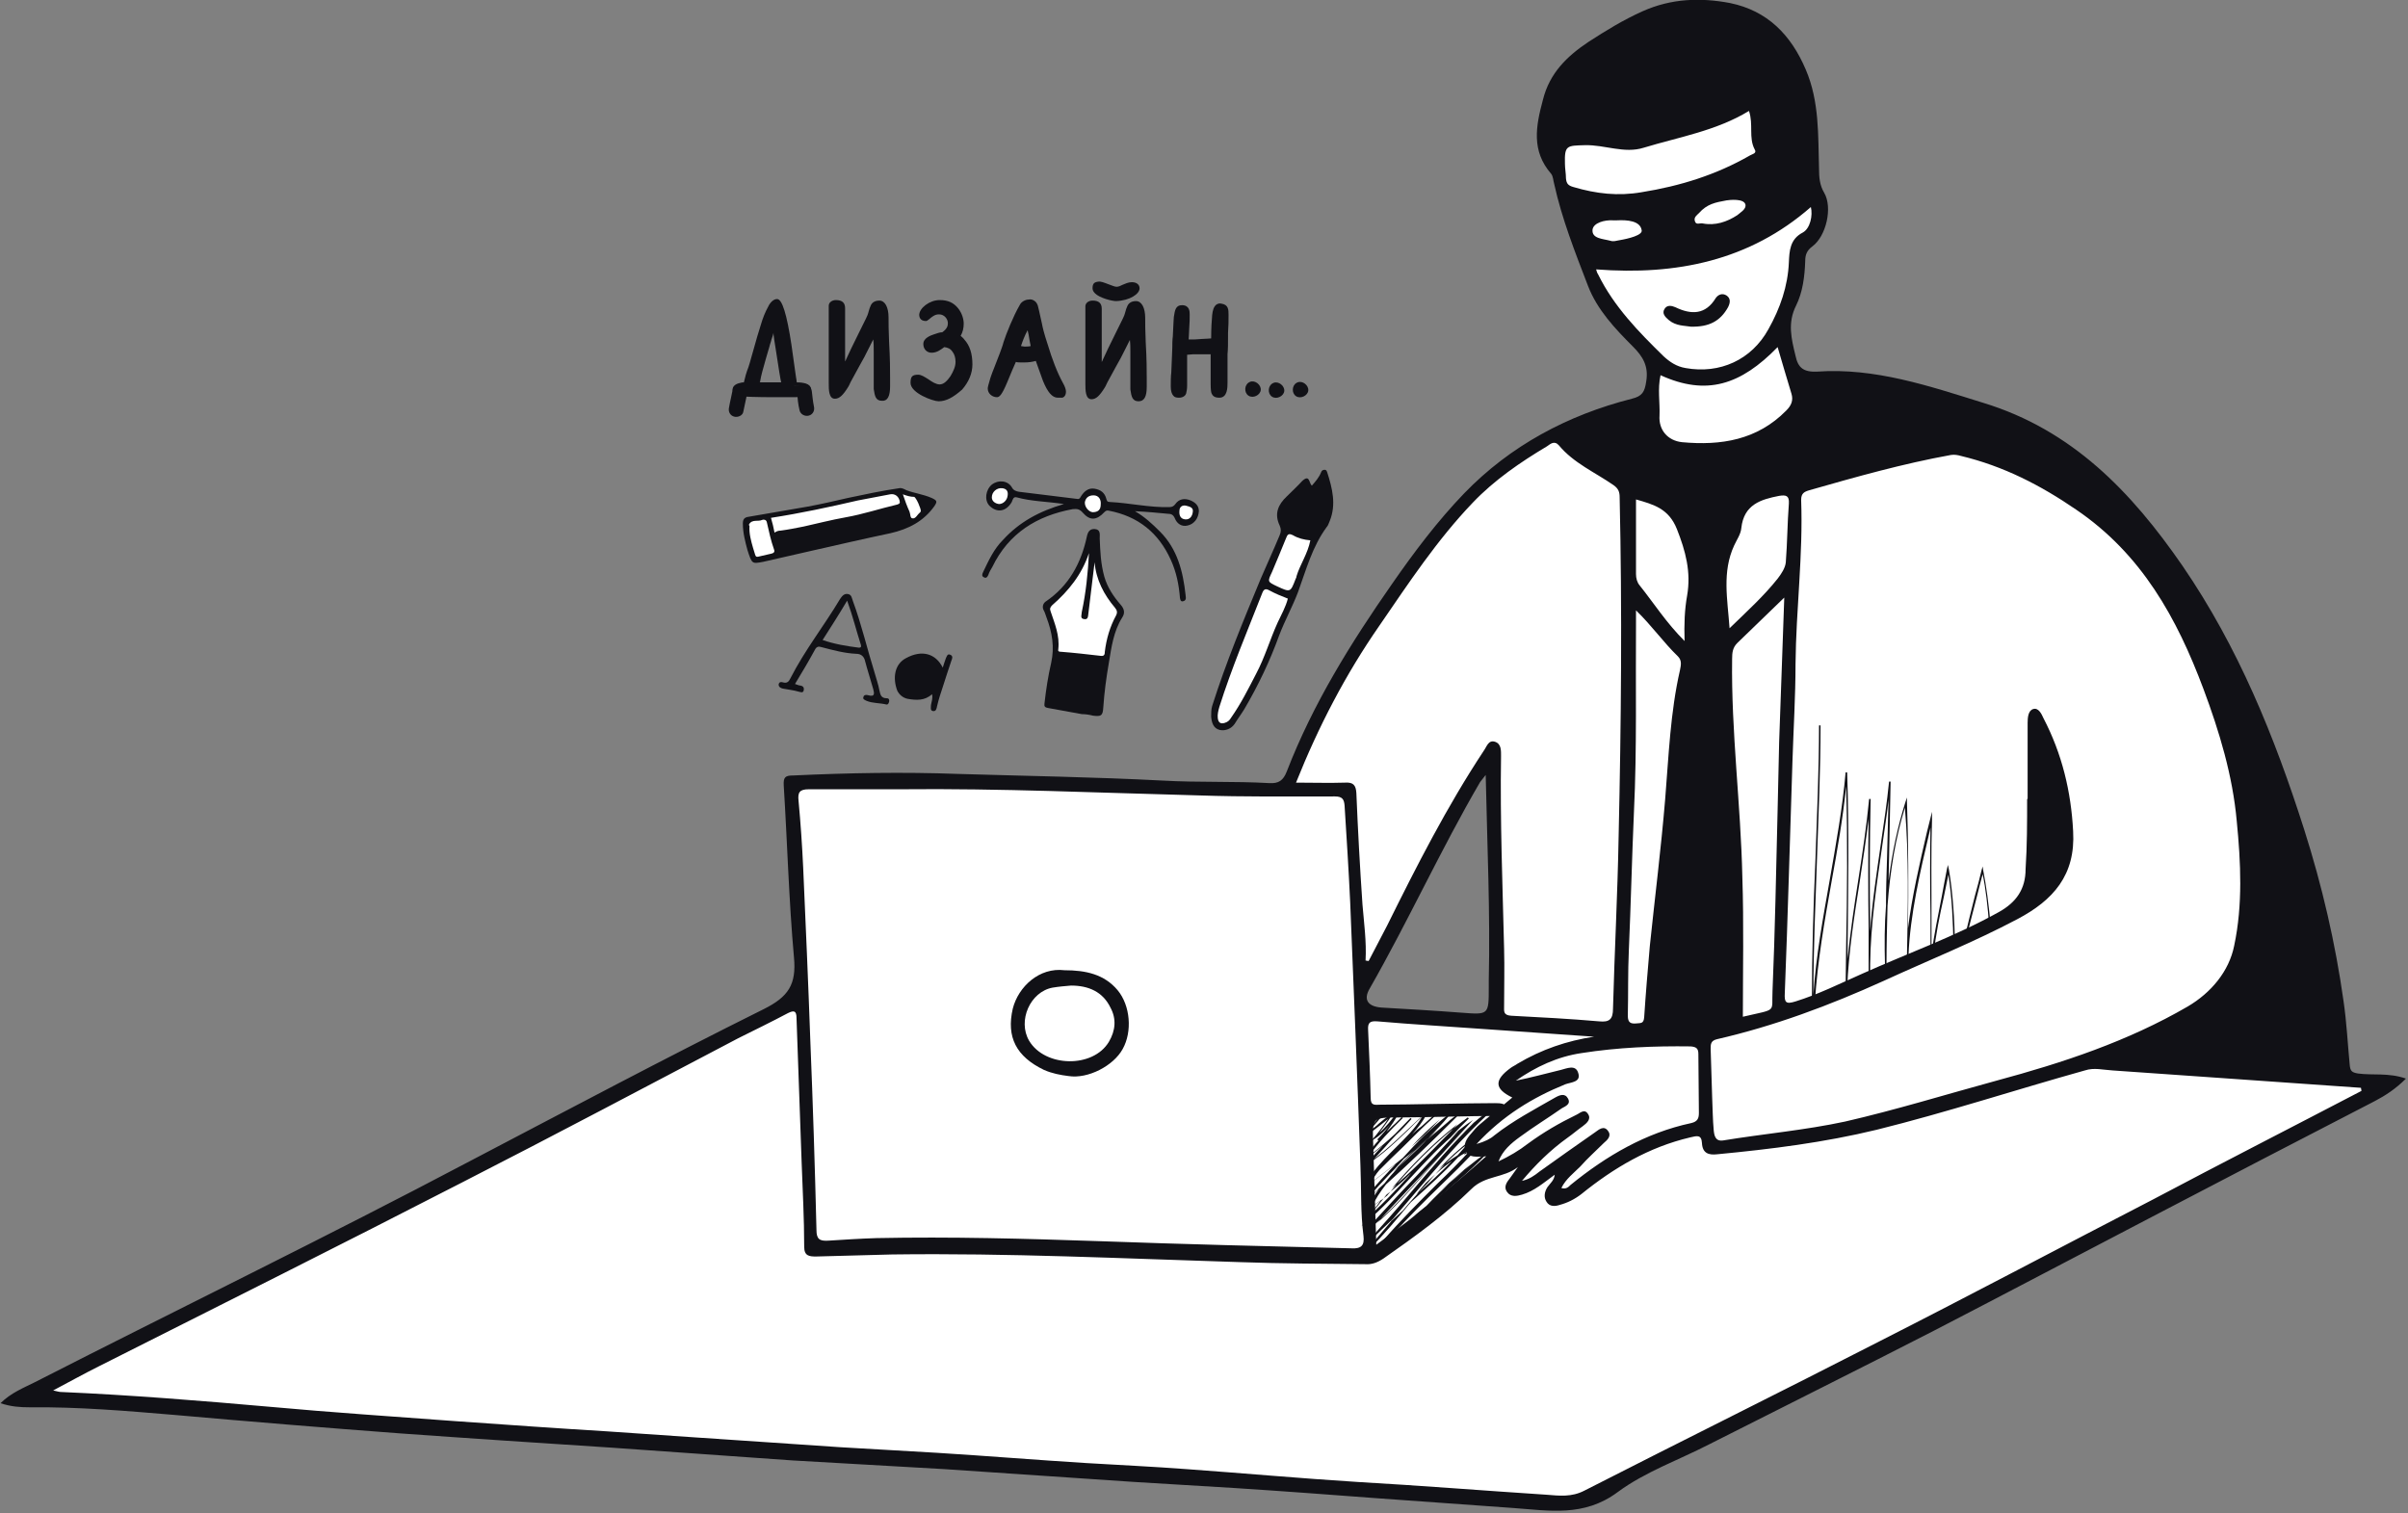<svg height="296" viewBox="0 0 471 296" width="471" xmlns="http://www.w3.org/2000/svg"><rect x="0" y="0" width="471" height="296" fill="#808080" stroke="none"/><g fill="none" fill-rule="evenodd"><g fill="#111116"><g transform="translate(142 55)"><g fill-rule="nonzero" transform="translate(1 3)"><path d="m12.4 19.2c-1.3 0-2.9 0-4.4 0 0 0-5.9-.1-6.2-.1-.7-.2-1.1-.4-1.1-.8s.4-.7 1.1-.8c.3-.1.6-.1 1-.1.2-.8.5-2 .9-3.3.8-2.6 1.5-5.3 2.4-8.2.5-1.5 1-2.7 1.3-3.4.5-.9 1-1.4 1.5-1.4.6 0 1.5 3.1 2.3 8.5l.8 5.7c.1.9.2 1.6.3 2.1 1.5 0 2.7.3 2.7.8.1.5-1.2 1-2.6 1zm-7.3-2h5.3c-.1-.2-.1-.3-.1-.5-.1-.4-.6-3.4-1.1-6.7-.4-2.5-.6-4.1-.8-4.7-.3.8-.8 2.7-1.3 4.4-.4 1.3-.9 3.2-1.4 5-.3 1-.4 1.9-.6 2.5z"/><path d="m8.1 19.7c-2.7 0-6-.1-6.3-.2-.4-.1-1.5-.3-1.5-1.3 0-.6.5-1.1 1.5-1.3.3-.1.5-.1.7-.1.2-.9.5-2 .9-3 .4-1.2.7-2.5 1.1-3.8.4-1.4.8-2.9 1.3-4.4.4-1.4.9-2.6 1.4-3.5.5-1.1 1.2-1.6 1.8-1.6 1 0 1.9 3 2.8 8.9l.8 5.7c.1.5.1.9.2 1.3 0 .2 0 .3.1.4 1.3 0 2.7.3 2.7 1.3 0 1.1-1.6 1.6-3.1 1.6-.6 0-1.4 0-2.1 0-.9 0-1.6 0-2.3 0zm.8-18.3c-.3.1-.6.5-1 1.1-.4.8-.9 2-1.3 3.4-.5 1.5-.9 3-1.3 4.4-.4 1.3-.7 2.6-1.1 3.8s-.7 2.4-.9 3.3l-.1.3h-.3c-.3 0-.6.1-.9.1-.5.1-.8.3-.8.4s.3.3.8.4c.3 0 3.9.1 6.1.1h2.2 2.1c1.4 0 2.3-.5 2.3-.8-.1-.1-.7-.4-2.2-.4h-.4l-.1-.4c0-.2-.1-.5-.1-.9s-.1-.8-.2-1.3l-.8-5.7c-.8-4.9-1.6-7.4-2-7.8zm-3.8 16.3h-.6l.1-.5c.1-.3.1-.5.2-.9.1-.5.2-1.1.4-1.9.5-1.8 1-3.7 1.4-5 .1-.4.2-.9.4-1.3.4-1.3.7-2.5.9-3.1l.5-1.2.3 1.3c.1.4.2 1 .3 2.1.1.7.2 1.7.4 2.7.4 2.3 1 6.3 1.1 6.7 0 .2.1.4.1.5l.2.6h-1.4c-1.4 0-2.9 0-4.3 0zm3.2-10.6c-.1.4-.2.8-.4 1.3-.1.5-.3.9-.4 1.4-.4 1.3-.9 3.1-1.4 4.9-.2.7-.3 1.3-.4 1.8 0 .1 0 .2-.1.3h4 .2c-.1-.3-.5-2.7-1.1-6.7-.2-1.1-.3-2-.4-2.7 0-.2 0-.3 0-.3z"/></g><g transform="translate(20 3)"><path d="m.6 1.8c0-.4.5-.7 1-.7 1 0 1.3.4 1.3 1.2 0 1 .1 3.1.1 4.6v7.6c.6-.9 1.2-2.6 3.7-7.5 1.4-2.7 1.6-3.3 1.7-3.6.2-.8.4-1.3.4-1.4.2-.5.6-.7 1.3-.7.9 0 1.3 1.4 1.3 2.8 0 1.3.1 2.9.1 4.7.2 3.3.2 5.7.2 7.1 0 .2.1 1.2.1 1.7 0 1.5-.3 2.4-1.2 2.4-.8 0-1-.4-1.1-1.9v-7.1c0-1.5-.1-2.4-.2-4.1-.2.4-.7 1.3-1.6 3.1-.7 1.4-1.2 2.4-1.8 3.4-1 1.7-2.1 4-2.2 4.3-1.1 1.7-1.6 2.1-2.2 2.1s-.7-.9-.7-2.6c0-6.9 0-7.6 0-8.6v-3.7z"/><path d="m10.5 20.4c-1.2 0-1.4-.9-1.6-2.3v-7.2c0-1 0-1.7-.1-2.5-.2.4-.5 1-.8 1.6-.7 1.4-1.2 2.4-1.8 3.4-.6 1.1-1.3 2.4-1.8 3.3-.3.6-.4.9-.5 1-1 1.6-1.7 2.3-2.6 2.3-1.2 0-1.2-1.8-1.2-3 0-4.6 0-6.4 0-7.4 0-.5 0-.8 0-1.1v-6.7c0-.6.6-1.1 1.4-1.1 1.2 0 1.8.5 1.8 1.6v1.9 2.7 4 1.8c.1-.1.1-.2.2-.4.5-1.1 1.3-2.8 2.6-5.4s1.6-3.2 1.7-3.6c.2-.8.4-1.3.5-1.5.2-.5.7-1 1.7-1 1.1 0 1.8 1.3 1.8 3.3 0 1.1 0 2.5.1 4.7.2 3.4.2 5.7.2 7.1v.6 1.1c0 1.9-.5 2.9-1.6 2.8zm-1-15.2.1 1.6c0 .5 0 .9.1 1.3.1 1 .1 1.8.1 2.9v7.1c.2 1.4.3 1.4.7 1.4.2 0 .8 0 .8-2 0-.2 0-.7 0-1s0-.5 0-.6c0-1.4-.1-3.8-.2-7.1-.1-2.2-.1-3.6-.1-4.8 0-1.3-.4-2.4-.9-2.4-.6 0-.7.2-.9.5-.1.1-.2.6-.4 1.4-.1.4-.3.9-1.7 3.7-1.3 2.6-2.1 4.3-2.6 5.4-.5 1-.8 1.6-1.1 2.1l-.8 1.3v-1.6c0-1.2 0-2.4 0-3.7s0-2.6 0-4c0-.8 0-1.8 0-2.7 0-.8 0-1.5 0-1.9 0-.5-.1-.7-.9-.7-.3 0-.5.2-.5.2v6.7 1.1 7.4c0 1.8.2 2.1.3 2.2.4 0 .8-.3 1.8-1.9.1-.1.3-.5.5-.9.5-.9 1.1-2.3 1.8-3.4.6-1 1.1-2 1.8-3.4.7-1.5 1.2-2.4 1.5-2.8z" fill-rule="nonzero"/></g><g transform="translate(36 3)"><path d="m9.5 17.9c-1.3 1.4-2.6 2.2-4 2.2-1.1 0-5.1-1.6-5.1-3.2 0-1.1.2-1.2 1-1.2 1 0 2.8 1.9 4.2 1.9.9 0 1.7-.6 2.5-1.8.7-1.1 1-2.1 1-3.1 0-.9-.2-1.7-.7-2.3-.5-.7-1.2-1.1-2.1-1.1-.7.5-1.3 1.1-2.3 1.1-.8 0-1.2-.6-1.2-1.3 0-.8 1.1-1.2 1.8-1.4.6-.2 1-.4 1.6-.4 1-.7 1.4-1.4 1.4-2.2 0-1.1-.9-2.1-2.2-2.1-.2 0-.5.1-.8.2-.7.3-1.7 1.2-1.8 1.2-.5 0-.9-.2-.9-.8 0-1 1.8-2.5 3.5-2.5 1.3 0 2.4.3 3.2 1.5.7.9 1 2 1 2.7 0 1-.3 1.8-.8 2.5.3.2.7.5 1 .8 1 1.2 1.5 2.7 1.5 4.6.2 1.7-.5 3.2-1.8 4.7z"/><path d="m5.6 20.5c-1.1 0-5.5-1.6-5.5-3.6 0-1.2.3-1.6 1.5-1.6.6 0 1.2.4 2 .9.7.5 1.5 1 2.2 1 .9 0 1.6-.9 2.1-1.6.6-1 1-1.9 1-2.8 0-.8-.2-1.5-.6-2-.4-.6-.9-.8-1.6-.9-.7.5-1.4 1.1-2.5 1.1-.9 0-1.6-.7-1.6-1.7 0-1.2 1.5-1.7 2.1-1.9s1.1-.4 1.6-.4c1-.7 1.1-1.3 1.1-1.8 0-.8-.7-1.7-1.7-1.7-.2 0-.4 0-.7.1s-.9.5-1.2.8c-.4.3-.5.4-.7.4-1.2 0-1.3-.9-1.3-1.2 0-1.3 2-2.9 4-2.9 1.6 0 2.7.5 3.6 1.6.8 1 1.1 2.2 1.1 3 0 .9-.2 1.7-.6 2.4.2.2.5.4.7.7 1.1 1.2 1.6 2.8 1.6 4.9 0 1.7-.7 3.4-2 4.9-1.7 1.5-3.1 2.3-4.6 2.3zm-4.1-4.3c-.6 0-.6 0-.6.7 0 1.1 3.5 2.7 4.6 2.7 1.3 0 2.4-.7 3.6-2 1.2-1.4 1.8-2.8 1.8-4.3 0-1.8-.4-3.2-1.4-4.3-.3-.3-.6-.6-.9-.8l-.4-.3.3-.4c.5-.6.7-1.3.7-2.2 0-.6-.2-1.6-.9-2.5s-1.6-1.3-2.9-1.3c-1.6 0-3.1 1.4-3.1 2 0 .2 0 .3.4.3.1 0 .2-.1.3-.2.4-.3 1-.7 1.4-.9.4-.1.7-.2 1-.2 1.6 0 2.6 1.3 2.6 2.6 0 1-.5 1.8-1.6 2.6l-.1.1h-.1c-.5.1-.9.2-1.5.4-.4.1-1.5.5-1.5 1 0 .4.2.8.7.8.8 0 1.3-.4 1.9-.9l.3-.2h.2c1 0 1.9.4 2.4 1.3.5.7.8 1.5.8 2.6s-.4 2.2-1.1 3.3c-.9 1.3-1.8 2-2.9 2-.9 0-1.8-.6-2.6-1.1-.4-.4-1-.8-1.4-.8z" fill-rule="nonzero"/></g><g fill-rule="nonzero" transform="translate(51 3)"><path d="m14.7 19.3c-.1 0-.4.1-.8.1-.8 0-1.7-1-2.5-3-.5-1.5-1-2.9-1.5-4.3-1 .3-1.6.4-2.5.4h-.7c-.5 0-.8-.1-1.3-.2-.3.6-.9 2-1.8 4.4-.7 1.8-1.2 2.6-1.6 2.6-.6 0-1.4-.5-1.4-1.3 0-.3.2-1 .5-1.9.2-.7.5-1.3.7-1.9l1.2-3.1c.2-.6.5-1.3.7-2.1s.7-1.9 1.3-3.3 1.2-2.7 1.9-3.9c.2-.4.8-.7 1.4-.8.3-.1.6 0 .8.2s.4.4.5.7.4 1.4.8 3.4c.2.8.5 2.2 1.1 4.1.9 3.1 1.9 5.6 3 7.7.4.7.5 1.2.5 1.5.1.4 0 .6-.3.7zm-6.2-11.9c-.1-.6-.4-1.3-.7-2-.7 1.6-1.4 3.3-1.8 4.7l1.2.1c.5 0 1.3-.1 1.8-.2-.2-1.1-.3-1.9-.5-2.6z"/><path d="m13.9 19.8c-1.1 0-2-1.1-2.9-3.3-.5-1.3-.9-2.6-1.4-3.9-.7.2-1.4.3-2.2.3h-.7c-.4 0-.7 0-1-.1-.3.7-.9 2-1.7 4-1 2.4-1.5 2.9-2 2.9-.9 0-1.8-.7-1.8-1.7 0-.2.1-.7.5-2l.1-.3c.2-.6.4-1.1.6-1.6l1.2-3.1c.2-.6.5-1.3.7-2.1.3-.9.7-2 1.3-3.4s1.2-2.7 1.9-3.9c.3-.6 1.1-1 1.7-1 .4-.1.8 0 1.2.3.3.2.5.6.6.9s.3 1.3.8 3.5c.1.6.4 1.9 1.1 4 .9 3 1.9 5.6 3 7.6.4.7.6 1.3.6 1.7 0 .8-.4 1.1-.7 1.2h-.1c-.1 0-.4 0-.8 0zm-3.7-8.3.1.4c.5 1.4 1 2.9 1.5 4.3.7 1.7 1.4 2.7 2.1 2.7h.7c.1-.1.1-.2.1-.4s-.1-.6-.5-1.3c-1.1-2.1-2.1-4.7-3.1-7.7-.6-2.2-1-3.5-1.1-4.1-.3-1.4-.6-3-.7-3.4-.1-.2-.2-.4-.4-.6-.1-.1-.2-.1-.4-.1-.5.1-.9.3-1 .6-.6 1.2-1.2 2.5-1.9 3.9-.6 1.3-1 2.4-1.3 3.3-.2.8-.5 1.5-.8 2.2l-1.2 3.1c-.2.5-.4 1-.6 1.6l-.1.3c-.4 1.1-.5 1.6-.5 1.7 0 .5.5.8.9.8.1-.1.5-.5 1.2-2.3.8-2.1 1.5-3.7 1.9-4.4l.2-.3.4.1c.4.1.7.2 1.1.2h.7c.9 0 1.5-.1 2.4-.4zm-2.9-.8-1.8-.2.2-.5c.4-1.4 1.2-3.1 1.8-4.7l.4-1 .4 1c.3.7.5 1.4.7 2.1.1.6.3 1.5.5 2.6l.1.4-.4.1c-.6.1-1.3.2-1.9.2zm-.6-1 .7.1c.3 0 .8 0 1.2-.1-.2-.9-.3-1.6-.4-2.2-.1-.3-.1-.6-.2-.9-.6 1.1-1 2.2-1.3 3.1z"/></g><g fill-rule="nonzero" transform="translate(70)"><path d="m.7 4.9c0-.4.5-.7 1-.7 1 0 1.3.4 1.3 1.2 0 1 .1 3.1.1 4.6v7.6c.6-.9 1.2-2.6 3.7-7.5 1.4-2.7 1.6-3.3 1.7-3.6.2-.8.4-1.3.4-1.4.2-.5.6-.7 1.3-.7.9 0 1.3 1.4 1.3 2.8 0 1.3.1 2.9.1 4.7.2 3.3.2 5.7.2 7.1 0 .2.1 1.2.1 1.7 0 1.5-.3 2.4-1.2 2.4-.8 0-1-.4-1.1-1.9v-7.1c0-1.5-.1-2.4-.2-4.1-.2.4-.7 1.3-1.6 3.1-.7 1.4-1.2 2.4-1.8 3.4-1 1.7-2.1 4-2.2 4.3-1.1 1.7-1.6 2.1-2.2 2.1s-.7-.9-.7-2.6c0-6.9 0-7.6 0-8.6v-3.7zm5.6-1.5c-.8 0-4.2-.8-4.2-2 0-.7.1-.8.7-.9.8-.1 2.5 1 3.5 1s1.9-.9 3-.9c.4 0 1.1.2 1.1.7 0 .9-1.7 2.1-4.1 2.1z"/><path d="m10.7 23.5c-1.2 0-1.4-.9-1.6-2.3v-7.2c0-1 0-1.7-.1-2.5-.2.4-.5 1-.8 1.6-.7 1.4-1.2 2.4-1.8 3.4-.6 1.1-1.3 2.4-1.8 3.3-.3.6-.4.9-.5 1-1 1.6-1.7 2.3-2.6 2.3-1.2 0-1.2-1.8-1.2-3 0-4.6 0-6.4 0-7.4 0-.5 0-.8 0-1.1v-6.7c0-.6.6-1.1 1.4-1.1 1.2 0 1.8.5 1.8 1.6v1.9 2.7 4 1.8c.1-.1.1-.2.2-.4.5-1.1 1.3-2.8 2.6-5.4s1.6-3.2 1.7-3.6c.2-.8.4-1.3.5-1.5.2-.5.7-1 1.7-1 1.1 0 1.8 1.3 1.8 3.3 0 1.1 0 2.5.1 4.7.2 3.4.2 5.7.2 7.1v.6 1.1c0 1.9-.5 2.8-1.6 2.8zm-1-15.2.1 1.6c0 .5 0 .9.1 1.3.1 1 .1 1.8.1 2.9v7.1c.2 1.4.3 1.4.7 1.4.2 0 .8 0 .8-2 0-.2 0-.7 0-1s0-.5 0-.6c0-1.4-.1-3.8-.2-7.1-.1-2.2-.1-3.6-.1-4.8 0-1.3-.4-2.4-.9-2.4-.6 0-.7.2-.9.5-.1.1-.2.6-.4 1.4-.1.4-.3.9-1.7 3.7-1.3 2.6-2.1 4.3-2.6 5.4-.5 1-.8 1.6-1.1 2.1l-.8 1.3v-1.6c0-1.2 0-2.4 0-3.7s0-2.6 0-4c0-.8 0-1.8 0-2.7 0-.8 0-1.5 0-1.9 0-.5-.1-.7-.9-.7-.3 0-.5.2-.5.2v6.7 1.1 7.4c0 1.8.2 2.1.3 2.2.4 0 .8-.3 1.8-1.9.1-.1.3-.5.5-.9.5-.9 1.1-2.3 1.8-3.4.6-1 1.1-2 1.8-3.4.7-1.5 1.2-2.4 1.5-2.8zm-3.4-4.4c-.8 0-3.2-.6-4.1-1.5-.3-.3-.5-.6-.5-1 0-.9.3-1.2 1.1-1.3.5-.1 1.2.2 2 .5.6.2 1.2.5 1.6.5s.8-.2 1.2-.4c.5-.2 1.1-.5 1.8-.5.8 0 1.5.4 1.5 1.2 0 1.1-1.9 2.4-4.6 2.5zm-3.7-2.9v.4c0 .1.1.3.2.3.8.7 2.9 1.2 3.5 1.2 2.3 0 3.7-1.1 3.7-1.7 0-.2-.4-.3-.6-.3-.5 0-.9.2-1.4.4s-1 .5-1.6.5c-.5 0-1.2-.3-1.9-.5-.5-.2-1.2-.5-1.5-.4s-.4.1-.4.1z"/></g><g transform="translate(87 4)"><path d="m10.7 6.4c0 1.4-.1 2.7-.1 3.8v2.7 2.8c0 1.7-.3 2.6-1.2 2.6-.6 0-.9-.2-1-.5s-.2-.9-.2-1.9c0-.6 0-1.6 0-3 0-1.3 0-2.4 0-3.2h-1.5c-1.2 0-2 0-2.3 0l-1.6.2v2.8 3.1.5c0 .7-.1 1.1-.2 1.4-.2.4-.5.6-1 .6-.4 0-.6-.1-.8-.3s-.4-.8-.4-1.5c0-1 0-1.9.1-2.7.1-2.7.2-4.3.2-4.9 0-.7 0-1.4.1-2.1.1-2.5.2-3.8.2-3.9.2-1.5.4-1.9 1.2-1.9.9 0 1.1.5 1.1 1.3 0 .7 0 1.7-.1 2.9s-.1 2-.1 2.4h1.7c2.1-.1 3.3-.1 3.6-.1 0-1.6 0-3.6.2-5s.5-1.9 1.3-1.7c.9.1 1 .6 1 1.8-.2 1.1-.2 2.4-.2 3.8z"/><path d="m1.6 18.8c-.5 0-.9-.1-1.1-.4-.3-.3-.5-.9-.5-1.8 0-1 0-2 .1-2.7.1-2.8.2-4.3.2-4.9 0-.7 0-1.4.1-2.2.1-2.5.2-3.7.2-3.8.2-1.4.4-2.3 1.6-2.3 1.5 0 1.5 1.3 1.5 1.8 0 .7 0 1.7-.1 2.9 0 .8-.1 1.5-.1 2h1.2l1.5-.1c.7 0 1.3-.1 1.7-.1 0-2 .1-3.5.2-4.6.1-.9.3-1.6.8-2 .3-.2.6-.3 1-.2 1.4.2 1.4 1.2 1.4 2.2 0 1.1 0 2.2-.1 3.5v.8c0 1.3 0 2.4-.1 3.4v2.7 2.8c0 1 0 3-1.6 3-1 0-1.3-.4-1.5-.8-.1-.2-.2-.7-.2-2 0-.6 0-1.6 0-3 0-1.1 0-2 0-2.7h-1.1c-1.2 0-2 0-2.3 0l-1.2.1v2.4 3.1.5c0 .7-.1 1.2-.2 1.6-.1.3-.5.8-1.4.8zm.5-17.3c-.4 0-.5 0-.7 1.5 0 .1-.1 1.4-.2 3.8 0 .7-.1 1.4-.1 2.1 0 .6-.1 2.2-.2 4.9 0 .7-.1 1.7-.1 2.7 0 .9.2 1.2.2 1.2.1.1.2.1.5.1.4 0 .5-.1.6-.3 0-.1.1-.4.1-1.2v-.5c0-.9 0-1.9 0-3.1s0-2.1 0-2.8v-.4l2-.2h2.3 2v.4 3.2 3c0 1.2.1 1.6.1 1.7s.2.2.6.2c.2 0 .7 0 .7-2.1 0-.6 0-1.5 0-2.8s0-2.2 0-2.7c0-1 0-2.1.1-3.4v-.8c0-1.3 0-2.4.1-3.5 0-1.2-.1-1.2-.6-1.3-.2 0-.3 0-.3 0-.2.1-.3.6-.4 1.3-.1 1.1-.2 2.7-.2 4.9v.4h-.4c-.2 0-1 0-2.1.1l-1.5.1c-.4 0-1 0-1.7 0h-.4v-.4c0-.5 0-1.3.1-2.5s.1-2.1.1-2.9c.1-.6-.1-.7-.6-.7z" fill-rule="nonzero"/></g><path d="m1.3 21.3c-.2 1.1-.5 2.2-.7 3.4-.2.8.2 1.6 1 1.8.7.2 1.7-.2 1.8-1 .2-1.1.5-2.2.7-3.4.2-.8-.2-1.6-1-1.8-.7-.3-1.7.2-1.8 1z"/><path d="m13.9 21.6c.1 1.3.2 2.5.5 3.7.2.8 1.1 1.2 1.8 1 .8-.2 1.2-1 1-1.8-.2-1-.3-2-.4-2.9-.1-.8-.6-1.5-1.5-1.5-.7 0-1.5.7-1.4 1.5z"/></g><g transform="translate(243 74)"><path d="m1.5.7c1-.4 2.2.6 2.1 1.6s-1.5 1.7-2.4 1.1-.8-2.1.1-2.6"/><path d="m6.1.9c1-.4 2.2.6 2.1 1.6s-1.5 1.7-2.4 1.1-.8-2.1.1-2.6"/><path d="m10.8.8c1-.4 2.2.6 2.1 1.6s-1.5 1.7-2.4 1.1-.8-2.1.1-2.6"/></g></g><g transform="translate(145 95)"><path d="m34.5 2.2-4.7-1.2-28.4 5.8-.8.4.1 1.6.9 2.9.4 2.1.7.7h1.1l17.5-3.9 9.8-2.2 2.8-1.4 1.5-1.1 1-1z" fill="#fff"/><path d="m1.2 12.6c-.4-1.5-.9-3.3-.9-5.2 0-.8.3-1.2 1.1-1.3 3.9-.7 7.7-1.3 11.6-2 2.7-.5 5.3-1.1 7.9-1.7 3.3-.7 6.6-1.4 10-1.9.5-.1 1 .2 1.4.4 1.6.6 3.3.8 4.9 1.5 1.1.5 1.2.7.5 1.7-2.1 2.9-5 4.4-8.5 5.2-5.2 1.1-10.4 2.3-15.7 3.5-3.1.7-6.1 1.4-9.2 2.1-2.2.4-2.2.5-3.1-2.3zm5.3-3.4c.4-.3.8-.4 1.2-.4 1.5-.2 3-.5 4.5-.8 2.7-.6 5.4-1.3 8.2-1.8 3.4-.6 6.7-1.7 10.1-2.5.2-.1.5-.1.5-.5-.1-1-.9-1.7-1.9-1.5-2.1.4-4.2.8-6.3 1.2-5.6 1.3-11.2 2.5-17 3.4.3 1 .5 1.9.7 2.9zm-4.2 3c.1.4.3.9.4 1.3.1.3.2.5.6.4.9-.2 1.7-.4 2.6-.6.4-.1.7-.3.5-.8-.6-1.7-1-3.5-1.4-5.3-.1-.6-.7-.6-.9-.5-.8.4-2-.2-2.6.9 0 .1 0 .2.1.3-.1 1.5.3 2.9.7 4.3zm29.3-10.5c.4 1.2.8 2.3 1.3 3.4.2.5.1 1.3.6 1.3.6.1.9-.7 1.4-1.1.1-.1.2-.2.2-.3.1-.4-.9-2.7-1.3-2.8-.7 0-1.4-.2-2.2-.5z" fill="#111116" fill-rule="nonzero"/></g><g transform="translate(236 91)"><path d="m15.8 12.5 4.8 1.3.7.9-1.1 3.2-4.4 10.5-4.4 11-4 7.7-2.7 3.8-1.7.5-1.2-.8.1-2.3.9-3.9 3.3-9.2 3.8-8.6 3.7-9.3 1.9-4.2z" fill="#fff"/><path d="m20.6 4c.7-.8 1.4-1.6 1.8-2.6.1-.3.3-.5.7-.5.3 0 .4.2.5.5 1 3.1 1.8 6.3.5 9.5-.2.4-.3.9-.6 1.2-2.8 3.8-4 8.3-5.6 12.7-1.1 2.9-2.6 5.6-3.7 8.5-1.8 5-4.1 9.8-6.8 14.4-.6 1-1.3 1.9-1.9 2.9-.7 1-1.8 1.4-2.9 1.2-1.3-.3-1.6-1.5-1.7-2.6 0-.7 0-1.4.2-2.1 2.7-8.5 6.1-16.7 9.5-24.9 1.2-2.8 2.5-5.6 3.7-8.5.3-.7.3-1.2 0-1.9-1.1-2.3-.3-4.1 1.4-5.7 1-1 2.1-2 3-3 1.5-1.4 1.3.4 1.9.9zm-4.7 22.1c-1.3-.5-2.5-1-3.6-1.6-.7-.4-1.1-.3-1.4.5-2.9 7.4-6 14.7-8.4 22.3-.2.7-.4 1.5-.3 2.2.1.8.5 1.2 1.4.9.6-.2.9-.5 1.2-1 1.9-2.7 3.4-5.7 4.9-8.6 1.7-3.2 2.7-6.7 4.2-10 .7-1.5 1.6-3.1 2-4.7zm4.4-11.4c-1.2-.1-2.4-.4-3.4-1-1-.5-1.1 0-1.4.7-.9 2.2-1.8 4.4-2.7 6.5-.9 1.9-.9 1.9 1 2.8 2.6 1.2 2.6 1.2 3.6-1.4.1-.2.2-.4.2-.6.7-2.3 2.2-4.4 2.7-7z" fill="#111116" fill-rule="nonzero"/></g><g transform="translate(192 94)"><g fill="#fff"><path d="m21 12.2-1.6 4.5-1.9 3.3-2.2 2.2-1.9 1.8-.7.7 1 3.2.5 2.9.3 3.7 5.5 1h4.2l.8-2.4.9-4.5 1.5-2.7-.8-1.4-2-2.8-.8-2.4-.8-4.3-.2-4.2-1-.8z"/><path d="m20.3 2.7-.5 1.7v1.4l.9.9.8.2s1-.1 1.1-.1.7-.6.8-.6.7-1.2.7-1.2c0-.1-.2-1.3-.2-1.4s-.3-.8-.4-.8-1.1-.2-1.1-.2l-.9-.1z"/><path d="m38.4 4.9v1.8l.2 1.1.7.5h1l.8-.3.5-1s.3-.7.3-.8-.2-1.2-.2-1.2l-.8-.3-1.1-.1-1 .1z"/><path d="m1.6 2.5v1.2l.2.7s.5.6.6.6 1.2.2 1.2.2.6 0 .7-.1.6-.8.6-.8l.7-1.3v-1.2l-.3-.2-1.2-.7-1.1.1-.7.6z"/></g><path d="m19.6 45.7c-2.2-.4-4.4-.8-6.6-1.2-.6-.1-.8-.3-.7-.9.3-2.7.7-5.3 1.3-7.9.7-3.1.2-6-.9-8.9-.2-.5-.3-1-.6-1.5-.3-.7 0-1.3.4-1.6 4.6-3.1 7-7.6 8.1-12.8.2-.9.6-1.5 1.6-1.4 1.1.1.9 1.1.9 1.8.1 2.5.2 5 .9 7.5.6 2.1 1.8 3.9 3.2 5.5.7.8.9 1.6.3 2.5-1.7 2.7-2.1 5.8-2.6 8.8-.5 2.9-.9 5.8-1.1 8.8-.1 1.6-.4 1.8-2 1.6-.8-.2-1.5-.3-2.2-.3zm1.4-31.5c-1.4 4.2-4 7.4-7.2 10.2-.4.4-.5.7-.3 1.2.8 2.4 1.8 4.7 1.5 7.4-.1.4.1.5.5.5 2.6.2 5.2.5 7.8.8.7.1.8-.3.8-.8.3-2.5 1-4.9 2.2-7.1.3-.6.2-1-.2-1.5-2.2-2.6-3.7-5.5-4-8.9-.4 3.3-.8 6.6-1.2 9.9-.1.6 0 1.4-.9 1.2-.8-.1-.4-.9-.4-1.4.8-3.7 1.2-7.6 1.4-11.5z" fill="#111116" fill-rule="nonzero"/><path d="m16.1 4.6c-3.3-.5-6.3-.5-9.2-1.3-.7-.2-.8.4-1 .9-1.1 1.9-2.9 2.2-4.4.7-1-1.1-.7-3.1.5-4.1 1.3-1 3.1-.8 3.9.5.3.6.8.8 1.4.9 3.8.5 7.6.9 11.4 1.4.5.1.6-.3.8-.6.6-.9 1.4-1.6 2.6-1.4s2 .8 2.3 2c.1.4.2.6.7.6 3.9.2 7.7 1.1 11.6 1 .6 0 .9-.2 1.2-.6.7-1 1.8-1.2 3-.7.9.4 1.6 1 1.6 2.1-.1 1.4-.9 2.5-2.2 2.8-1.2.3-2.1-.4-2.5-1.4-.3-.7-.7-.9-1.4-.9-2.1-.2-4.2-.4-6.4-.5 1.9 1.1 3.4 2.5 4.9 4 3.4 3.4 4.5 7.8 5 12.4 0 .3.2.8-.2 1.1-.6.3-.8.1-.9-.5-.2-2.6-.7-5.1-1.8-7.5-2.4-5.3-6.4-8.5-12.1-9.6-.4-.1-.6 0-.9.3-1.5 1.6-2.8 1.7-4.2.1-.6-.7-1.1-.8-2-.7-7 1.3-12.5 4.7-15.7 11.3-.3.5-.6 1-.8 1.6-.2.4-.4.7-.9.4-.4-.2-.3-.6-.1-1 1.1-2.3 2.1-4.5 3.9-6.3 3.2-3.5 7.1-5.6 11.9-7zm7.2.1c.1-1-.4-1.8-1.4-1.8-.9 0-1.5.4-1.7 1.3-.1.9.7 1.9 1.5 2 1.1 0 1.6-.5 1.6-1.5zm-18.2-1.8c.1-.8-.2-1.3-1.1-1.4-1-.1-2 .7-2 1.8 0 .7.6 1.2 1.4 1.3.8 0 1.6-.7 1.7-1.7zm33.6 3c-.1.9.2 1.6 1.1 1.7s1.4-.6 1.5-1.4c.2-1-.7-1.1-1.4-1.3-.7-.1-1.2.3-1.2 1z" fill="#111116" fill-rule="nonzero"/></g><g fill="#111116" transform="translate(152 116)"><path d="m32.4 14.6c.2-.7.4-1.2.6-1.8.2-.4.3-1 .9-.7.5.2.4.7.2 1.1-.6 1.7-1.1 3.4-1.7 5.2-.4 1.2-.8 2.4-1.1 3.7-.1.5-.2 1.1-.8 1s-.4-.7-.4-1.2c.1-.6.4-1.3.2-2.1-1.4 1.3-3.1 1.2-4.8.9-.9-.2-1.6-.8-2-1.6-.9-2.4-.6-5.2 1.8-6.4 3-1.6 5.7-.9 7.1 1.9z"/><path d="m3.5 17.8c.4.1.7.3 1 .3.7.1.8.5.7 1-.2.5-.5.3-1 .2-1-.3-2.1-.4-3.1-.6-.4-.1-.8-.3-.8-.8.1-.6.6-.5.9-.4.8.2 1.1-.2 1.4-.8 2.8-5.5 6.6-10.3 9.7-15.5.4-.6.8-1.1 1.5-1 .8.1.8.8 1 1.3 1.7 4.6 2.8 9.4 4.3 14.2.3 1.1.7 2.2.9 3.3.2.9.3 1.6 1.5 1.6.4 0 .5.4.4.7-.1.4-.3.6-.6.5-1.2-.3-2.6-.2-3.8-.7-.4-.2-.8-.3-.6-.8.1-.4.6-.4.9-.3 1.4.4 1.2-.4 1-1.2-.5-1.8-1.1-3.6-1.6-5.5-.2-.9-.8-1.4-1.7-1.4-2.3-.1-4.5-.7-6.8-1.3-.6-.2-1-.1-1.3.5-1.2 2.2-2.5 4.4-3.9 6.7zm5.4-8.6c2.3.8 4.7 1.2 7.1 1.5.3 0 .5-.1.4-.5-.9-2.8-1.6-5.7-2.7-8.7-1.6 2.7-3.2 5.2-4.8 7.7z" fill-rule="nonzero"/></g><g transform="translate(0 -1)"><path d="m455.6 210.8-5.9-29.8-11.6-42-16.2-26.5-19.5-19.5-20.1-8.1-16.6-6.8-14.2-2-3.5-10.3 2.2-7 1.1-7.7 1.5-3.7 2.4-1.8.2-4.6-1.8-8.3-1.3-16.6-5.9-6.8-8.1-2.8-13.8.4-19.5 11.6-.9 10.5 1.8 10.1 4.8 15.3 7 10.5 5.5 6.3-.7 8.8-15.8 4.4-10.9 6.6-11.6 10.1-13.6 18.8-9.8 15.3-9.6 19.9-81.4-1.3-15.8.4 2.8 37-1.3 4.6-150.3 77.7 43.5 4.2 84.4 5.5 56.9 4.2 55.1 3.5 62.8 3.9 14.9-7.4 51.2-26.3 75-38.1 17.3-9.2zm-162.3-25.1c-.3 1.8-.2 3.6-.2 5.3 0 .6-.2 1-.6 1.3.1.5.1 1 .2 1.6.1 1.8.3 4.1-1.2 5.4-.9.8-1.9 1-2.8.8-2.6 1.4-8.5-.3-10.9-.8-4.1.6-12.1 1.6-11.1-2.8.1-.4.3-.9.5-1.3.1-4.3 2.9-8.4 5.8-11.5.7-1.3 1.5-2.5 2.3-3.7.1-.2.3-.3.4-.4.1-.2.1-.4.2-.5 1.3-3.5 2.6-7.1 4.7-10.3 0-.3.1-.6.2-1 .6-1.2 1.2-2.4 1.9-3.5.7-1.7 1.4-3.3 2.3-5 1.1-2 2.3-4 3.5-6 0-.1.1-.1.1-.2s.1-.3.1-.4c.6-1.7 3.3-1.5 3.3.5v.8c.1.2.1.4.2.7.1 3.3.1 6.5.1 9.8 0 1.5 0 3.1-.1 4.7.6 4.3.5 8.7.1 13 .8.4 1 1.5.6 2.3.4.2.5.7.4 1.2z" fill="#fff" fill-rule="nonzero"/><g fill="#111116"><path d="m470.6 212c-2 2-4 3.3-6.1 4.4-14.5 7.5-29 15-43.5 22.6-14.2 7.4-28.4 14.9-42.7 22.3-14.6 7.5-29.3 14.8-43.9 22.2-6 3.1-12.6 5.4-18 9.4-6.6 4.9-13.4 3.6-20.4 3.1-8.8-.6-17.7-1.3-26.5-1.9-9.3-.7-18.6-1.4-27.9-2-6.6-.4-13.2-.8-19.8-1.2-12.3-.8-24.7-1.7-37-2.5-9.9-.6-19.8-1.1-29.7-1.7-11.8-.8-23.6-1.7-35.4-2.5-13.8-.9-27.6-1.8-41.5-2.8-14.7-1.1-29.3-2.3-44-3.6-9.5-.8-18.9-1.6-28.4-1.5-1.8 0-3.6-.1-5.7-.8 2-2 4.5-3 6.7-4.1 28.4-14.5 57-28.4 85.2-43.3 19.1-10 38.1-20.1 57.4-29.7 4.8-2.4 6.4-4.8 5.9-10.1-1-11.2-1.3-22.4-2-33.6-.1-1.7.3-2 1.9-2 10.7-.5 21.4-.7 32.2-.3 13.3.4 26.6.6 40 1.3 7 .4 14 .1 20.9.5 1.8.1 2.7-.5 3.4-2.3 5.1-13.2 12.5-25.1 20.6-36.7 4.3-6.2 8.9-12.3 14.1-17.7 9-9.3 20.2-15.3 32.8-18.5 2-.5 2.5-1.3 2.8-3.4.5-3-.7-4.9-2.6-6.8-3.5-3.5-7-7.2-8.8-11.9-2.5-6.5-5.1-13.1-6.6-19.9-.2-.7-.2-1.5-.6-2-3.9-4.5-3-9.3-1.6-14.5 1.3-5.2 4.7-8.5 8.9-11.3 3.4-2.2 6.8-4.3 10.6-6 5.6-2.5 11.3-2.7 17.1-1.6 7.3 1.5 11.9 6.2 14.8 13 2.7 6.3 2.4 12.9 2.6 19.4 0 1.6.1 3.2 1 4.7 1.7 2.9.4 8.5-2.3 10.5-1.1.8-1.4 1.7-1.4 2.8-.1 3.1-.5 6.2-1.8 8.8-1.7 3.4-.9 6.5-.1 9.8.5 2.4 1.6 3.2 4.2 3.1 11.3-.8 21.9 2.8 32.5 6.1 17.4 5.3 29 17.4 39 31.9 10.9 15.9 18 33.4 23.8 51.6 3.5 11 6.1 22.2 7.7 33.6.6 4.1.8 8.3 1.2 12.4.1 1.2.4 1.5 1.6 1.7 2.8.4 6-.2 9.4 1zm-8.7 2.4c0-.2-.1-.4-.1-.6-16.2-1.1-32.4-2.3-48.6-3.4-1.8-.1-3.6-.6-5.4 0-13.6 3.8-27 8.2-40.7 11.6-10.3 2.5-20.7 3.8-31.2 4.8-1.7.2-2.9-.2-3-2.2-.1-1.7-1-1.4-2.3-1.1-8.1 1.9-15 6-21.3 11.1-1.3 1-2.7 1.7-4.2 2.1-.9.3-2 .4-2.6-.6-.6-.9-.4-2 .2-2.9.5-.7 1.3-1.3 1.4-2.4-2.2 1.6-4 3.2-6.4 3.9-1 .3-2.2.5-2.9-.5-.8-1.1 0-2 .6-2.8.5-.7 1-1.4 1.5-2.1-2.8 2.2-6.4 1.6-9.1 4.3-5.2 5.1-11.2 9.4-17.2 13.6-1.2.8-2.3 1.2-3.6 1.1-8.2-.1-16.3-.1-24.5-.4-22.7-.7-45.3-1.8-68-1.5-5 .1-9.9.3-14.9.4-1.3 0-2.3-.1-2.3-1.9 0-5.5-.3-11-.5-16.5-.3-9.4-.7-18.8-1-28.2 0-1.5-.5-1.6-1.7-1-3.2 1.7-6.5 3.3-9.7 4.9-17.9 9.4-35.8 18.9-53.8 28.1-23.7 12.2-47.5 24.1-71.3 36.1-2.8 1.4-5.7 3-8.9 4.7.9.2 1.2.3 1.5.3 13.7.6 27.3 1.7 40.9 2.9 12 1.1 24.1 1.9 36.2 2.8 9.9.7 19.8 1.4 29.7 2 5.8.4 11.6.8 17.5 1.2 9.4.6 18.8 1.3 28.1 1.9 6.3.4 12.7.7 19 1.1 9.7.6 19.4 1.4 29.1 2 6.6.4 13.2.7 19.8 1.2 11.1.8 22.2 1.8 33.3 2.5 12.3.7 24.7 1.7 37 2.5 2.5.2 4.9.5 7.4-.8 19.2-9.8 38.6-19.4 57.9-29.3 17.9-9.1 35.6-18.5 53.4-27.7 13.4-7.1 27.1-14.1 40.7-21.2zm-65.4-57.1h.1c0-5 0-9.9 0-14.9 0-1 .1-2.4 1.1-2.7s1.6.9 2 1.8c3.6 6.9 5.4 14.3 5.8 22.1.5 8.6-3.9 13.5-10.9 17.2-8.5 4.5-17.5 8.1-26.2 12.1-10.6 4.8-21.3 8.8-32.6 11.4-1.2.3-1.2 1-1.2 1.9.1 3.2.2 6.4.3 9.6.1 2.1.1 4.2.3 6.3.1 1 .3 2.2 1.8 2 7.9-1.3 16-2 23.9-3.7 10-2.3 19.7-5.3 29.6-8 13-3.5 25.7-7.7 37.4-14.5 4.6-2.7 8.1-6.9 9.1-11.9 1.7-8 1.3-16.3.5-24.4-.8-8.9-3.4-17.5-6.5-25.8-5.2-13.9-12.1-26.4-24.9-35.1-7-4.8-14.2-8.5-22.5-10.5-.7-.2-1.3-.3-2-.2-9.4 1.7-18.6 4.3-27.7 6.9-1 .3-1.6.6-1.6 1.9.4 10.7-1 21.4-1.1 32.1 0 6.3-.4 12.7-.6 19-.5 15.1-.9 30.3-1.5 45.4-.1 1.8.2 2.2 2.1 1.6 4.5-1.4 8.7-3.5 13-5.4 8.9-4 18.2-7.3 26.8-12.1 3.4-1.9 5.2-4.5 5.2-8.4.3-4.6.3-9.1.3-13.7zm-220.3-1.9c-6 0-12 0-18 0-1.8 0-2.2.6-2 2.3.4 4.3.7 8.7.9 13 .5 11.3 1 22.6 1.4 33.9.5 12.3.9 24.7 1.2 37 0 1.8.6 2.2 2.3 2.1 3.1-.2 6.3-.4 9.4-.5 14.6-.3 29.1.1 43.7.6 16.4.6 32.9 1 49.3 1.4 1.9.1 2.5-.6 2.3-2.4-.6-4.6-.4-9.2-.6-13.8-.6-17.1-1.3-34.3-2-51.4-.3-6.4-.7-12.7-1.1-19-.1-1.2-.4-1.8-1.9-1.8-8.9 0-17.7.1-26.6-.2-19.4-.5-38.8-1.4-58.3-1.2zm90.9 33.5c.2 0 .4.1.6.1 1.2-2.3 2.4-4.6 3.6-6.9 5.8-11.7 11.7-23.3 18.9-34.2.6-.8.9-2.2 2.2-1.8s1.2 1.8 1.2 2.9c-.2 12.5.3 25.1.6 37.6.1 3.7 0 7.5 0 11.2 0 1-.2 1.8 1.4 1.9 5.7.3 11.5.6 17.2 1.1 2 .2 2.7-.4 2.7-2.5.3-11.2.9-22.4 1.1-33.7.5-22.1.7-44.2.2-66.3 0-1-.2-1.7-1.2-2.4-3.6-2.5-7.8-4.3-10.7-7.8-.9-1-1.7-.2-2.3.2-5.2 3.1-10.3 6.6-14.5 11-7 7.3-12.6 15.8-18.3 24.1-6.6 9.5-11.9 19.7-16.3 30.7 3.4 0 6.5.1 9.6 0 1.6-.1 2.1.5 2.2 2 .3 7.3.7 14.6 1.2 21.9.3 3.6.8 7.2.6 10.9zm44.7 14.9c-7.2-.5-14.4-1-21.6-1.5-6.9-.5-13.9-.9-20.8-1.5-1.4-.1-1.9.2-1.8 1.7.2 4.4.4 8.9.5 13.3 0 1.6.9 1.3 1.9 1.3 5.4 0 17-.3 22.4-.3 1 0 2.5 0 2.5 1.4s-1.5 1.1-2.4 1.1c-4.2 0-14.6.3-18.7.3-5.4 0-5.4 0-5.2 5.3.2 6.3.4 12.6.6 19.6 7.5-5.5 14.4-11 21.5-17.3-1.9.1-3.4.3-4-1s.2-2.5 1.1-3.5c.5-.6 1-1.2 1.6-1.7 2.1-1.8 4.3-3.5 6.4-5.3-3.5-1.7-3.6-3.4-.3-5.8.4-.3.9-.5 1.3-.8 4.7-2.8 9.7-4.5 15-5.3zm-21.2-51.2c-.6.8-.9 1.1-1.1 1.4-7.7 13.2-14 27.1-21.6 40.4-1.3 2.2-.3 3.5 2.3 3.7 5.2.3 10.4.6 15.6 1 5.4.4 5.4.5 5.4-5 0-.4 0-.9 0-1.3.3-13.2-.3-26.4-.6-40.2zm50.3 47.3c6.8-1.6 5.6-.7 5.8-5 .5-11.8.7-23.6 1-35.5.1-4.4.2-8.9.3-13.3.3-9.3.7-18.7 1-28.2-3.2 3.1-6.2 6-9.2 8.9-.9.9-1 1.9-1 3.1-.2 14.3 1.7 28.5 2 42.7.3 9.1.1 18.2.1 27.3zm-28.7-146.2c.1.4.2.7.4 1 3.1 6.3 7.9 11.2 12.8 16 1.2 1.1 2.5 2 4.3 2.3 6.7 1.2 12.9-1.6 16.2-7.6 2.3-4.1 3.8-8.4 4-13.1.1-2.2.2-4.5 2.7-5.8 1.5-.8 2-3.4 1.6-5-12 10.5-26.3 13.4-42 12.2zm-14.5 178.3c1.4-.3 2.4-1 3.4-1.8 3.6-2.6 7.2-5.1 10.9-7.7.7-.5 1.7-1.4 2.5-.3.8 1-.1 1.8-.8 2.4-1.5 1.5-3.2 3-4.6 4.6-1.3 1.3-2.8 2.4-3.7 4.2.9.3 1.4-.2 1.8-.6 7-5.7 14.7-10.2 23.6-12.1 1.3-.3 1.5-1 1.5-2 0-3.8-.1-7.7-.1-11.5 0-1.1-.4-1.4-1.5-1.5-7.1-.1-14.3.2-21.3 1.3-4.8.7-9 2.7-12.9 5.4 3-.6 5.9-1.4 8.8-2.1 1.2-.3 2.9-1.1 3.4.6.6 1.8-1.4 1.8-2.5 2.2-6.4 2.6-12.2 6.1-17.4 11.7 1.7-.5 2.7-1 3.5-1.7 3.7-2.9 7.9-5.1 11.9-7.4.9-.5 1.9-.9 2.5.2s-.5 1.5-1.2 1.9c-2.7 1.9-5.5 3.6-8.2 5.6-1.8 1.3-3.4 2.7-4.2 4.8 2.1-1 4-2.1 5.8-3.5 3-2.2 6.1-4 9.4-5.6.7-.3 1.6-1.3 2.3-.2.7 1-.2 1.8-1 2.4-1 .7-1.9 1.5-2.9 2.2-3.5 2.5-6.4 5.4-9 8.5zm22.3-111.6v2c-.1 12.5.2 24.9-.4 37.4-.4 9-.6 18.1-1 27.1-.2 4.3-.1 8.5-.2 12.8 0 1.4.6 1.6 1.7 1.5.8-.1 1.4.1 1.5-1.2.3-4.6.7-9.3 1.1-13.9 1-9.6 2.2-19.1 3-28.7.7-8.5 1-17 2.9-25.3.2-1 .4-1.9-.4-2.7-2.8-2.7-5.1-6-8.2-9zm22.1-97.7c-6.4 3.9-13.7 5.1-20.6 7.2-3.8 1.2-7.6-.6-11.5-.5-3.5.1-4 0-3.9 3.6 0 1 .2 1.9.2 2.9.1 1 .4 1.4 1.5 1.7 4.4 1.3 8.7 1.8 13.3 1 7.5-1.2 14.6-3.4 21.2-7.2.5-.3 1.4-.4.9-1.2-1.2-2.3-.2-4.8-1.1-7.5zm-17.3 51.7c-.6 2.7-.1 5.3-.2 7.9-.2 2.8 1.6 4.9 4.4 5.2 7.6.7 14.7-.4 20.4-6.2 1-1 1.4-2 1-3.3-.9-3-1.8-6-2.7-9.1-7.2 7.4-13.9 9.6-22.9 5.5zm13.5 49.5c3.5-3.4 6.7-6.3 9.4-9.7.7-.9 1.5-2.1 1.6-3.2.3-3.8.3-7.6.6-11.5.1-1.6-.6-1.7-1.9-1.5-3.6.7-6.9 1.7-7.4 6.3-.1 1.2-.9 2.3-1.4 3.4-2.4 5.2-1.3 10.5-.9 16.2zm-8.8 2.5c-.1-3.3 0-6.1.5-8.9.8-4.6-.3-8.7-2-13-1.6-4-4.5-4.8-8-5.8v14.6c0 .8.2 1.6.7 2.2 2.8 3.5 5.2 7.3 8.8 10.9zm-13.2-82.3c-.3 0-.5 0-.8 0-1.7-.1-3.8.5-4 1.8-.2 1.8 2 1.8 3.5 2.2.6.2 1.1 0 1.7-.1 1.8-.3 4.7-1 4.4-2-.3-1.8-2.8-2-4.8-1.9zm21.4-3.9c-2.2.4-3.8.7-5.4 2.5-.4.4-1 .8-.8 1.5.2.9 1 .4 1.5.5 2.5.5 4.8-.3 6.8-1.6.7-.6 1.8-1.2 1.6-2.1-.3-1.2-3.1-.9-3.7-.8z" fill-rule="nonzero"/><path d="m208.2 190.8c4.2 0 7.8.8 10.4 3.9 2.5 3 2.9 8.1 1 11.5-1.8 3.3-6.8 5.9-10.6 5.3-1.6-.2-3.2-.5-4.8-1.2-5.4-2.6-7.4-6.4-6.1-12 1.1-4.3 5.2-8.1 10.1-7.5zm1.3 3c-1.2.1-2.4.2-3.6.4-4.4.8-6.9 6.5-4.6 10.4 3.1 5.2 12.5 5.4 15.6.2 1.3-2.2 1.5-4.5.3-6.7-1.5-3.1-4.3-4.3-7.7-4.3z" fill-rule="nonzero"/><path d="m330.7 64.9c-1.1-.2-2.9-.1-4.3-1.3-.7-.6-1.4-1.3-.8-2.2.5-.8 1.4-.6 2.1-.3 3.1 1.5 5.9 1.5 7.9-1.8.5-.7 1.3-1 2.1-.5.9.6.7 1.5.3 2.3-1.5 2.7-3.7 3.9-7.3 3.8z"/><path d="m270.1 245.6-.1-.3c2.4-1.2 4.8-4.1 6.4-6l.3-.3c.1-.1.2-.3.3-.4-.3.3-.7.6-1 .8-1.9 1.6-3.8 3.2-5.3 4.5l-.2-.2c3.4-3.9 7.1-7.6 10.7-11.2 2.1-2 4.2-4.1 6.2-6.3-.8.3-1.5.7-2.2 1.2-2.8 3-5.8 5.7-8.8 8.4-.2.2-.5.4-.7.7 0 0-.1.1-.1.1-2.4 2.9-4.8 5.8-7.6 8.6l-.2-.2c1.2-1.4 2.5-3 3.9-4.6.3-.3.5-.6.8-1-1.6 1.5-3.2 3-4.7 4.6-.1.2-.3.3-.4.5l-.2-.2c.1-.2.3-.3.4-.5 2.9-3.2 5.8-6.5 8.5-9.7 3.9-4.6 7.9-9.3 12.3-13.6-3.7 3.1-6.8 6.6-9.8 10-3.4 3.8-6.9 7.8-11.1 11.2l-.2-.2c3.4-3.7 6.7-7.3 9.9-10.6 2.6-2.8 5.3-5.7 8.1-8.7-3.4 2.7-6.4 6-9.4 9.2-2.7 2.9-5.5 6-8.6 8.6l-1 .9.8-1.1c.9-1.3 2-2.6 3.1-4.1-.8.6-1.5 1.1-2.3 1.6l-.4.3.2-.5c.5-1.2 1.2-2.4 2-3.5-.9.8-1.8 1.6-2.6 2.4l-.8.7.6-.9c1.2-1.9 2.9-3.7 4.5-5.4.5-.6 1.1-1.1 1.6-1.7-1.3 1-2.6 2-3.9 3l-1.9 1.5.3-.6c.3-.7.7-1.4 1.2-2l-.2-.2c1.4-1.8 3-3.4 4.5-4.9 1.9-1.9 3.8-3.7 5.2-6.1-1 .9-1.9 1.8-2.8 2.7-2.5 2.4-4.8 4.6-7.8 6.6l-1.3.9 1-1.1c1.1-1.1 2.1-2.3 3.2-3.4-1.2 1-2.3 1.9-3.4 2.7l-.7.5.5-.7c.8-1.2 1.8-2.5 2.9-3.7-.1.1-.1.1-.2.2l-.2-.2c1-1 1.8-2 2.5-2.9-.9 1-1.8 2-2.9 2.7l-1 .7 1.2-1.4c.8-1 1.6-2 2.3-3.1-.5.4-1 .8-1.5 1.2-.8.6-1.6 1.3-2.5 1.8l-.5.3.2-.5c.3-.5.9-1.2 1.5-1.9.7-.8 1.4-1.6 1.4-2h.3c0 .5-.7 1.3-1.5 2.2-.4.4-.7.8-1 1.2.6-.4 1.3-.9 1.8-1.4.7-.6 1.4-1.2 2.2-1.6l.6-.4-.4.6c-.7 1.1-1.5 2.1-2.3 3.2 1.4-1.2 2.5-2.7 3.4-3.9l.3.2c-.6 1.2-1.4 2.3-2.3 3.5.6-.5 1.1-1.1 1.7-1.6.4-.4.9-.9 1.3-1.3l.2.2c-2.5 2.4-4.9 5-6.7 7.5 1.7-1.3 3.5-2.8 5.2-4.4 1-1 2-2.1 3-3.1l.2.2c-.9 1-1.9 2.1-3 3.1-.8.8-1.5 1.6-2.2 2.4s-1.4 1.5-2.1 2.3c2.4-1.8 4.3-3.6 6.4-5.6 1.2-1.1 2.4-2.3 3.7-3.4l.7-.7-.5.9c-.8 1.5-1.8 2.8-2.9 4 .6-.6 1.2-1.1 1.9-1.6.7-.6 1.4-1.3 2.1-1.9.4-.4.9-.8 1.3-1.2l.2.2c-.4.4-.9.8-1.3 1.2-2.1 1.9-4.1 3.9-6.1 5.9-1.5 1.4-3 2.9-4.5 4.4-.7.8-1.2 1.7-1.7 2.5l.8-.6c1.8-1.4 3.7-2.8 5.5-4.3 2.8-3.1 5.5-5.8 8.8-8.4l1.2-1-1 1.2c-2.6 3.1-5.6 5.9-8.8 8.4-.3.3-.6.7-.9 1-.6.7-1.3 1.4-2 2.1-1.3 1.4-2.7 2.8-3.8 4.3 1-.8 1.9-1.7 2.9-2.6 3.4-4.4 8.4-8.6 12.4-12 .5-.5 1.1-.9 1.6-1.3l.2.2c-5.3 5.3-9.8 9.6-13.9 13.3-1.1 1.4-2.1 2.9-2.7 4.3 1-.6 1.9-1.3 2.9-2.1 4.1-5 9.5-10.7 15.8-15.3l.2.2c-1.2 1.2-2.4 2.4-3.6 3.7 1-.9 2-1.7 3.1-2.5l1.3-.9-1.1 1.2c-3.2 3.5-6.3 6.8-9.3 10-2.7 2.9-5.5 5.8-8.3 8.9 3.5-3 6.4-6.4 9.3-9.7 3.7-4.2 7.5-8.6 12.4-12.1l.2.3c-5.3 4.9-10.1 10.5-14.7 15.9-1.5 1.8-3.1 3.6-4.6 5.4.8-.7 1.6-1.5 2.4-2.2 1.5-1.8 3.1-3.6 4.7-5.2 2.8-3.3 5.8-6.4 9.6-9l.9-.6-.7.8c-.8 1.1-1.7 2.1-2.6 3.1.7-.4 1.4-.7 2.1-1l.7-.3-.5.5c-2.2 2.3-4.5 4.6-6.8 6.8-3.1 3-6.3 6.2-9.2 9.4 1.1-.9 2.3-1.9 3.5-3 .9-.8 1.9-1.6 2.9-2.4 3.2-3.4 8.3-8 11.2-10l.2.2c-2.8 2.9-7 6.5-11.2 10-.8.8-1.5 1.6-2 2.2l-.3.3c-1.9 1.8-4.3 4.8-6.8 6zm1.1-10.9c-1.1 1.4-2.1 2.7-3.1 3.9 2.7-2.4 5.1-5 7.5-7.6.1-.2.3-.3.4-.5-1.5 1.5-3.1 2.9-4.8 4.2zm7.7-2.3c-.6.7-1.3 1.5-1.9 2.3 2.4-2.1 4.8-4.3 7-6.6-1.7 1.2-3.4 2.7-5.1 4.3zm8.8-3.7c-1.8 1.5-3.9 3.4-5.9 5.2 2.2-1.8 4.2-3.6 5.9-5.2zm-2.6-7.8c-5 3.9-9.3 8.4-12.8 12.5 3.5-2.9 6.9-6.4 10.1-9.7 1-1 1.9-1.9 2.7-2.8zm-3.8 1c-2.9 2.5-6.2 5.4-8.8 8.4 2.7-2.5 5.6-5.3 8.8-8.4zm6.3 2.2c-2.3 1.7-4.3 3.6-6.2 5.6 1.2-1 2.4-1.9 3.7-2.7.8-.9 1.7-1.9 2.5-2.9zm-6-4.1c-2 1.7-3.8 3.4-5.5 5.3 1.9-1.7 3.8-3.4 5.5-5.3z" fill-rule="nonzero"/><g transform="translate(354 142)"><path d="m33.9 29.2-.1-.7-.2.7c-.4 1.6-.8 3.3-1.3 5-.7 2.9-1.5 5.9-2.2 8.9.1-.1.3-.1.4-.2.7-2.9 1.5-5.8 2.2-8.6.4-1.5.7-2.9 1.1-4.3.6 2.8 1 6.3 1.3 10.4.1-.1.2-.1.3-.1-.4-4.4-.9-8.1-1.5-11.1z"/><path d="m19 45.9v1.9c.1 0 .2-.1.3-.1 0-.6 0-1.2 0-1.8.3-7.9 2.3-16.5 4.1-24.1.1-.3.1-.6.2-.9-.1 5.7-.1 11.5 0 17.1v8.1l.6-.3c.4-3.8 1.2-7.7 2-11.3.3-1.5.6-3 .9-4.4.7 4.4.9 9.3 1 13.9.1 0 .2-.1.3-.1-.1-4.9-.4-10.2-1.2-14.8l-.2-.9-.2.9c-.3 1.7-.7 3.5-1 5.3-.7 3.6-1.5 7.4-2 11.2 0-2.5 0-5.1 0-7.6 0-6.1-.1-12.4.1-18.6v-1.6l-.4 1.6c-.2.8-.4 1.6-.6 2.4-1.4 6-2.9 12.5-3.7 18.8.1-8 .1-16.4-.2-24.7v-.9l-.3.9c-1.5 4.7-2.6 9.9-3.3 15.4 0-1.5.1-3 .1-4.5.1-4.9.2-9.9.3-14.9h-.3c-.4 4-1 8.1-1.6 12.1-.8 5.6-1.7 11.4-2.1 17.2 0-.3 0-.5 0-.8-.1-8.2-.1-16.8.1-25.1h-.3c-.5 5.2-1.3 10.6-2.1 15.7s-1.6 10.4-2.1 15.6c0-.8 0-1.6 0-2.5.1-11.2.3-22.7-.1-34h-.3c-.6 7-1.9 14.1-3.1 21-1.3 7.4-2.7 14.9-3.2 22.5 0-8.9.4-17.8.7-26.5.3-8.6.7-17.5.7-26.2h-.3c0 8.7-.4 17.6-.7 26.2-.4 9.2-.7 18.6-.7 28 .2-.1.3-.1.6-.1.5-8 1.9-16 3.3-23.8 1.1-6 2.2-12.3 2.8-18.4.3 10.5.2 21.1 0 31.4 0 2.6-.1 5.3-.1 8v.5h.3c0-.1 0-.3 0-.4.3-7.1 1.4-14.2 2.5-21.1.6-3.9 1.2-8 1.7-12-.1 7.1-.1 14.4 0 21.4v7 3.3h.3c0-1.1 0-2.2 0-3.3.1-7.9 1.3-15.7 2.4-23.4.4-2.9.9-5.9 1.2-8.8-.1 3.9-.2 7.8-.3 11.6-.1 3-.2 6.1-.2 9.2-.3 3.7-.3 7.6-.2 11.5h.3c0-3.8.1-7.7.2-11.5.5-6.9 1.6-13.4 3.4-19.2.8 9.6.6 19.5.4 28.9z"/></g></g></g></g></svg>